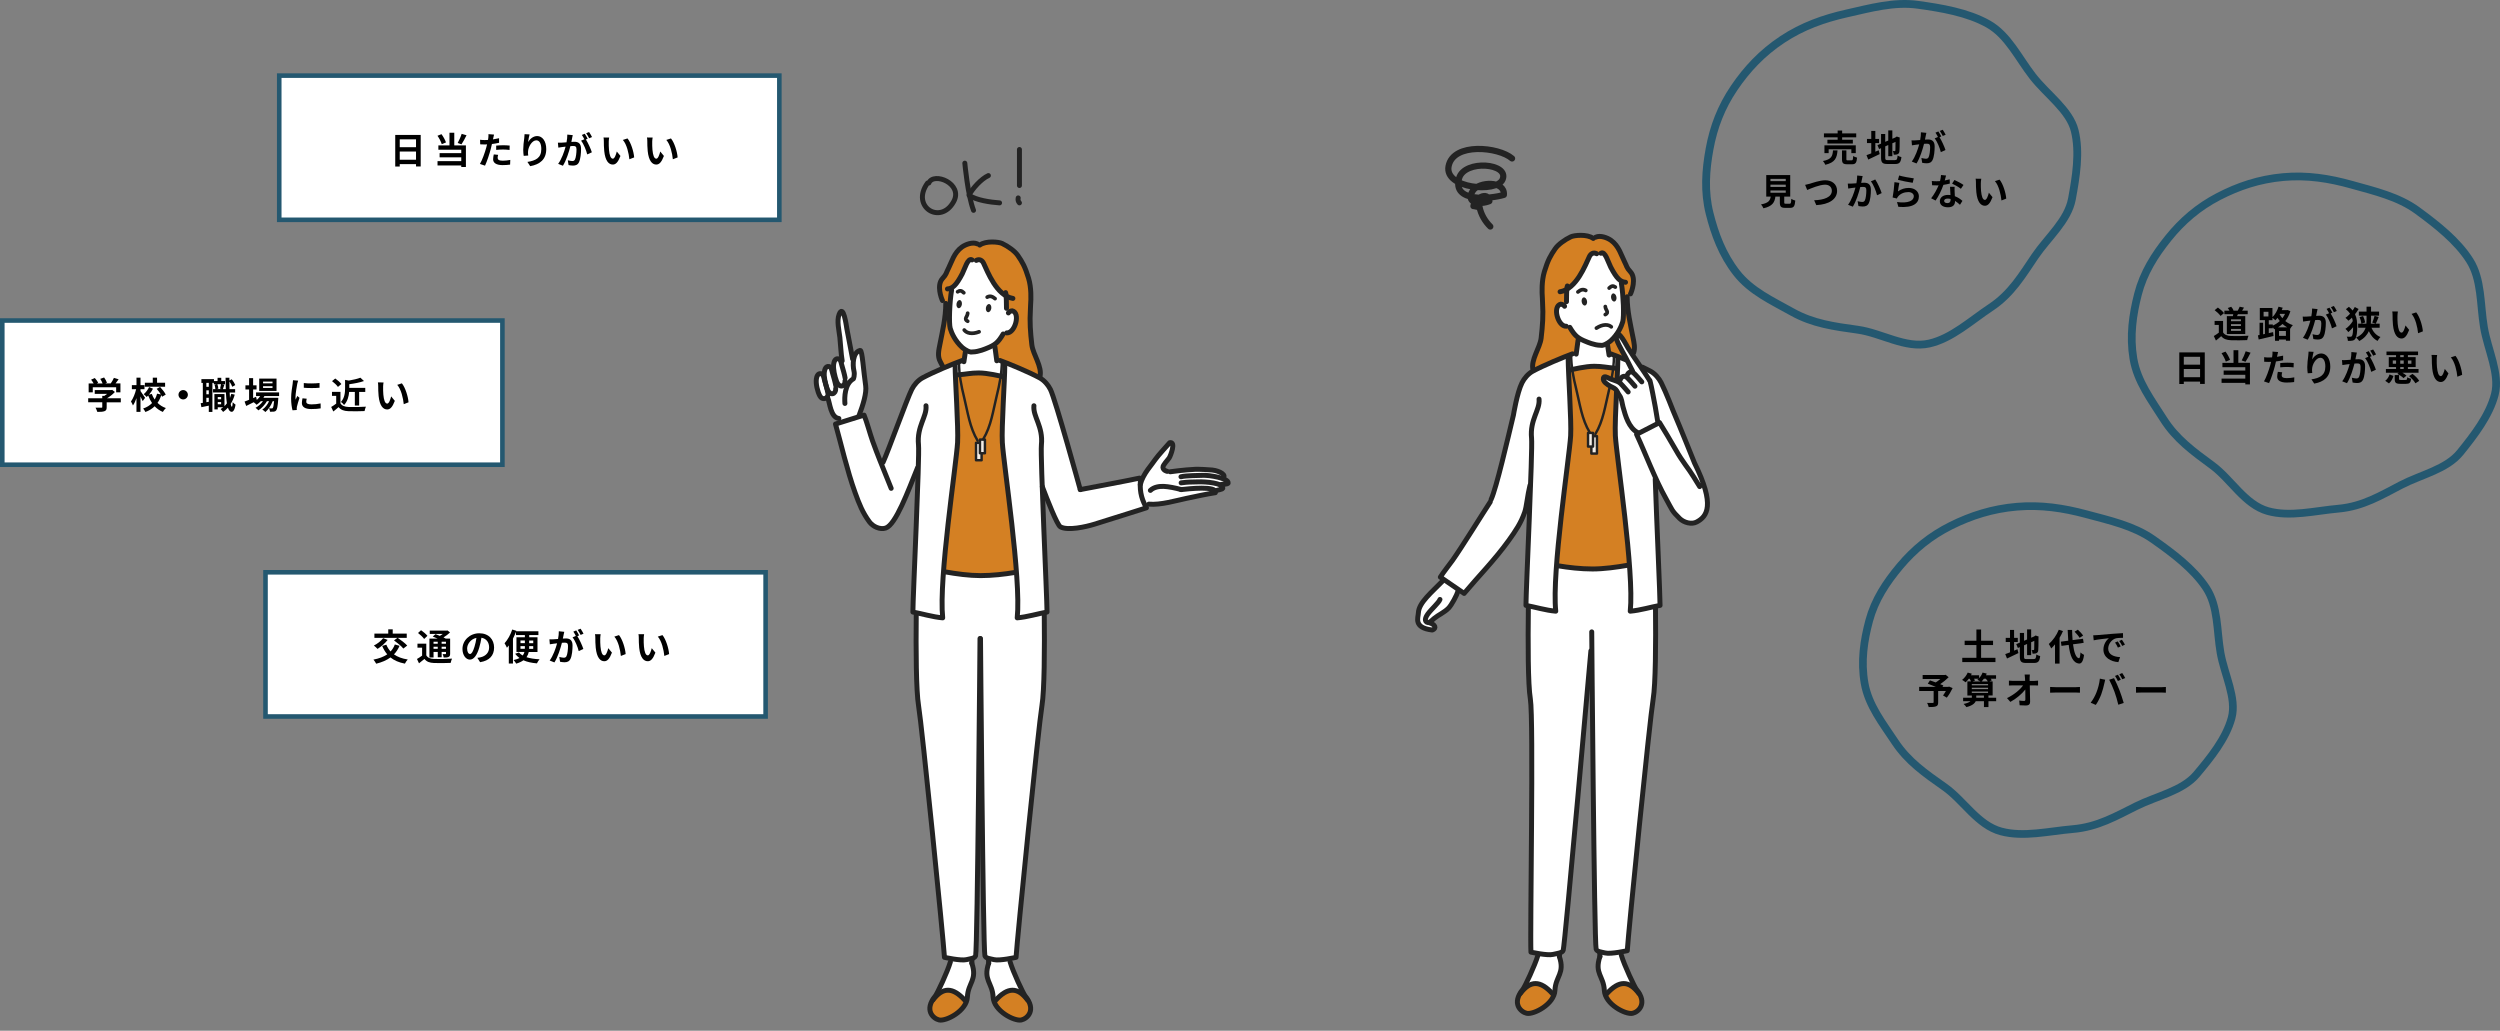 <?xml version="1.0" encoding="UTF-8"?>
<svg id="_レイヤー_2" data-name="レイヤー 2" xmlns="http://www.w3.org/2000/svg" viewBox="0 0 1092.27 450.35">
  <rect x="0" y="0" width="1092.27" height="450.35" fill="#808080" stroke="none"/>
  <defs>
    <style>
      .cls-1, .cls-2, .cls-3, .cls-4, .cls-5, .cls-6, .cls-7, .cls-8 {
        fill: none;
      }

      .cls-2 {
        stroke-width: 3.36px;
      }

      .cls-2, .cls-3, .cls-4, .cls-9 {
        stroke: #245870;
      }

      .cls-2, .cls-3, .cls-4, .cls-5, .cls-6, .cls-7, .cls-8 {
        stroke-linecap: round;
        stroke-linejoin: round;
      }

      .cls-3 {
        stroke-width: 3.38px;
      }

      .cls-4 {
        stroke-width: 3.41px;
      }

      .cls-10 {
        fill: #f5efe7;
      }

      .cls-11, .cls-9 {
        fill: #fff;
      }

      .cls-12 {
        fill: #d48023;
      }

      .cls-13 {
        fill: #232323;
      }

      .cls-9 {
        stroke-miterlimit: 10;
        stroke-width: 2px;
      }

      .cls-5 {
        stroke-width: 2.71px;
      }

      .cls-5, .cls-6, .cls-7, .cls-8 {
        stroke: #232323;
      }

      .cls-6 {
        stroke-width: 2.17px;
      }

      .cls-7 {
        stroke-width: 1.63px;
      }

      .cls-8 {
        stroke-width: 1.08px;
      }
    </style>
  </defs>
  <g id="_テキスト" data-name="テキスト">
    <g>
      <path class="cls-2" d="m911.41,224.63c10.25,2.76,20.84,5.09,29.25,11,8.46,5.95,17.65,12.78,23.2,21.18,5.37,8.12,4.61,18.64,6.3,28.37,1.67,9.58,7.18,19.8,4.85,28.48-2.43,9.06-9.26,17.46-15.32,24.67-6.1,7.25-17.31,9.39-26.33,13.87-8.71,4.33-16.89,9.11-27.64,10.03-10.57.91-21.62,3.67-31.43,1.03-10.25-2.76-16.28-13.49-24.69-19.41-8.46-5.95-16.04-11.24-21.6-19.64-5.37-8.12-11.65-15.98-13.35-25.72-1.67-9.58-.3-18.68,2.03-27.35,2.43-9.06,7.43-16.65,13.49-23.86,6.1-7.25,13.23-13.14,22.24-17.62,8.71-4.33,18-7.35,28.74-8.27,10.57-.91,20.43.6,30.24,3.23Z"/>
      <rect class="cls-9" x="122" y="33.04" width="218.5" height="63"/>
      <rect class="cls-9" x="116" y="250.04" width="218.5" height="63"/>
      <rect class="cls-9" x="1" y="140.04" width="218.5" height="63"/>
      <g>
        <path d="m183.81,58.96v13.77h-2.05v-1.01h-7.11v1.04h-1.97v-13.8h11.12Zm-9.16,1.92v3.44h7.11v-3.44h-7.11Zm7.11,8.92v-3.59h-7.11v3.59h7.11Z"/>
        <path d="m193.01,62.99c-.3-1.01-1.09-2.56-1.87-3.68l1.75-.69c.83,1.11,1.62,2.58,1.97,3.6l-1.84.77Zm5.46.53h5.09v9.43h-2.03v-.66h-10.37v-1.89h10.37v-1.66h-9.46v-1.84h9.46v-1.47h-10v-1.9h4.85v-5.54h2.1v5.54Zm5.36-4.42c-.7,1.43-1.52,2.95-2.21,3.96l-1.66-.58c.62-1.11,1.36-2.75,1.74-4l2.13.62Z"/>
        <path d="m215.51,60.29c-.03.18-.08.38-.13.61.9-.13,1.79-.3,2.67-.51v2c-.96.22-2.05.4-3.12.53-.14.69-.3,1.39-.48,2.05-.58,2.24-1.65,5.51-2.54,7.41l-2.22-.75c.96-1.6,2.18-4.96,2.77-7.2.11-.43.24-.88.34-1.34-.37.02-.72.03-1.06.03-.77,0-1.38-.03-1.94-.06l-.05-2c.82.1,1.36.13,2.02.13.46,0,.94-.02,1.44-.05.06-.35.11-.66.14-.91.06-.59.1-1.25.05-1.62l2.45.19c-.13.43-.27,1.15-.34,1.51Zm1.92,8.69c0,.7.48,1.23,2.19,1.23,1.07,0,2.18-.13,3.33-.34l-.08,2.05c-.9.11-1.98.22-3.27.22-2.69,0-4.15-.93-4.15-2.54,0-.74.16-1.5.29-2.14l1.9.19c-.13.45-.22.98-.22,1.33Zm2.43-5.52c.91,0,1.87.05,2.82.14l-.05,1.92c-.8-.1-1.78-.19-2.75-.19-1.09,0-2.08.05-3.09.16v-1.87c.9-.08,2.05-.16,3.07-.16Z"/>
        <path d="m230.74,62.03c.77-1.25,2.16-2.59,3.97-2.59,2.22,0,3.95,2.18,3.95,5.7,0,4.53-2.77,6.69-7.01,7.46l-1.22-1.86c3.55-.54,6.07-1.71,6.07-5.59,0-2.46-.83-3.84-2.18-3.84-1.89,0-3.54,2.83-3.62,4.95-.03.43-.02.94.08,1.7l-1.97.13c-.1-.62-.21-1.6-.21-2.67,0-1.49.22-3.47.45-5.12.08-.61.13-1.25.13-1.68l2.19.1c-.22.79-.54,2.43-.64,3.33Z"/>
        <path d="m249.97,60.35c-.1.48-.22,1.07-.34,1.65.54-.03,1.01-.06,1.34-.06,1.7,0,2.9.75,2.9,3.06,0,1.89-.22,4.48-.91,5.88-.53,1.12-1.41,1.47-2.63,1.47-.61,0-1.38-.11-1.92-.22l-.34-2.11c.61.18,1.54.34,1.95.34.54,0,.94-.16,1.2-.69.43-.91.66-2.85.66-4.43,0-1.28-.56-1.46-1.55-1.46-.26,0-.66.03-1.12.06-.61,2.43-1.79,6.23-3.27,8.58l-2.08-.83c1.55-2.1,2.66-5.33,3.25-7.52-.58.06-1.09.13-1.38.16-.46.08-1.3.19-1.79.27l-.19-2.18c.59.05,1.12.02,1.71,0,.5-.02,1.25-.06,2.06-.14.22-1.2.37-2.37.34-3.38l2.38.24c-.1.42-.21.93-.29,1.33Zm6.79.26l-.78.34c.96,1.49,2.16,4.16,2.61,5.59l-2.03.93c-.42-1.78-1.55-4.59-2.69-6l1.44-.62c-.32-.61-.72-1.38-1.09-1.89l1.26-.53c.4.59.98,1.6,1.28,2.19Zm1.9-.74l-1.26.54c-.34-.66-.85-1.6-1.3-2.21l1.28-.51c.42.61,1.01,1.62,1.28,2.18Z"/>
        <path d="m265.97,62.06c-.02,1.04,0,2.24.1,3.39.22,2.3.7,3.89,1.71,3.89.75,0,1.39-1.87,1.7-3.15l1.6,1.95c-1.06,2.79-2.06,3.76-3.35,3.76-1.76,0-3.28-1.59-3.73-5.88-.16-1.47-.18-3.35-.18-4.32,0-.45-.03-1.14-.13-1.63l2.46.03c-.11.58-.19,1.5-.19,1.95Zm11.11,6.71l-2.1.82c-.26-2.58-1.1-6.47-2.85-8.45l2.03-.66c1.52,1.84,2.74,5.84,2.91,8.29Z"/>
        <path d="m284.96,62.06c-.02,1.04,0,2.24.1,3.39.22,2.3.7,3.89,1.71,3.89.75,0,1.39-1.87,1.7-3.15l1.6,1.95c-1.06,2.79-2.06,3.76-3.35,3.76-1.76,0-3.28-1.59-3.73-5.88-.16-1.47-.18-3.35-.18-4.32,0-.45-.03-1.14-.13-1.63l2.46.03c-.11.58-.19,1.5-.19,1.95Zm11.11,6.71l-2.1.82c-.26-2.58-1.1-6.47-2.85-8.45l2.03-.66c1.52,1.84,2.74,5.84,2.91,8.29Z"/>
      </g>
      <g>
        <path d="m52.77,175.77h-6.16v2.13c0,.99-.21,1.49-.99,1.76-.75.27-1.74.3-3.11.3-.13-.54-.5-1.34-.78-1.86,1.02.05,2.21.05,2.53.03.34,0,.42-.06.42-.29v-2.08h-6.15v-1.74h6.15v-1.06h.91c.42-.26.85-.56,1.23-.88h-5.43v-1.65h7.19l.42-.1,1.2.93c-.91.98-2.16,2-3.47,2.75h6.05v1.74Zm-12.25-4.35h-1.79v-3.89h2.18c-.29-.53-.72-1.15-1.1-1.65l1.62-.72c.56.62,1.2,1.47,1.46,2.1l-.58.27h2.51c-.22-.62-.62-1.39-1.01-2l1.68-.61c.51.69,1.04,1.66,1.25,2.3l-.77.3h2.42c.53-.75,1.07-1.68,1.38-2.43l2.06.62c-.43.61-.91,1.25-1.34,1.81h2.13v3.89h-1.87v-2.21h-10.21v2.21Z"/>
        <path d="m62.34,175.23c-.21-.51-.59-1.28-.96-2v6.71h-1.76v-5.99c-.43,1.25-.96,2.4-1.54,3.2-.16-.53-.58-1.26-.86-1.73.94-1.28,1.82-3.47,2.26-5.38h-1.87v-1.76h2.02v-3.28h1.76v3.28h1.74v1.76h-1.74v.82c.45.59,1.71,2.5,2,2.95l-1.04,1.43Zm8.48-1.91c-.1-.21-.21-.45-.35-.69-.4,1.23-.94,2.37-1.65,3.38,1.01.99,2.23,1.79,3.65,2.27-.43.4-1.04,1.17-1.33,1.7-1.39-.58-2.58-1.43-3.57-2.48-1.07,1.06-2.4,1.91-4.05,2.5-.19-.43-.66-1.15-.98-1.52,1.63-.53,2.91-1.36,3.89-2.38-.67-.98-1.22-2.08-1.67-3.28-.22.22-.46.43-.69.62-.27-.35-.88-.9-1.3-1.2.96-.77,1.86-2,2.37-3.12l1.71.71c-.46.93-1.09,1.86-1.76,2.61l1.22-.34c.32.88.75,1.71,1.28,2.46.46-.78.82-1.65,1.04-2.56l1.65.34c-.5-.82-1.18-1.71-1.82-2.45l1.47-.83c.96,1.01,2.03,2.37,2.48,3.35l-1.6.93Zm1.31-4.35h-8.84v-1.74h3.46v-2.22h1.87v2.22h3.51v1.74Z"/>
        <path d="m82.08,172.47c0,1.12-.93,2.05-2.05,2.05s-2.05-.93-2.05-2.05.93-2.05,2.05-2.05,2.05.93,2.05,2.05Z"/>
        <path d="m102.57,172.39c-.43,1.54-1.02,2.91-1.78,4.11.14.77.32,1.2.51,1.22.19,0,.32-.74.38-2,.27.38.96.88,1.23,1.06-.4,2.59-1.15,3.15-1.7,3.15-.72-.02-1.25-.66-1.63-1.82-.62.72-1.33,1.34-2.1,1.87-.21-.32-.75-.95-1.09-1.25.4-.24.78-.51,1.14-.8h-2.4v.93h-1.46v-6.69h4.4v5.27c.38-.37.74-.79,1.06-1.23-.21-1.3-.35-2.9-.43-4.74h-5.62v-1.47h1.01c-.03-.53-.16-1.31-.35-1.9l.93-.22h-1.26v-.59h-.61v12.68h-1.58v-2.74c-1.14.24-2.27.48-3.23.67l-.32-1.74c.29-.03.61-.08.94-.14v-8.72h-.62v-1.67h5.49v.87h1.57v-1.44h1.62v1.44h1.63v1.39h-1.38l1.09.21c-.24.69-.46,1.41-.64,1.92h1.28c-.05-1.52-.08-3.2-.1-4.98h1.67v1.2l1.02-.54c.66.79,1.28,1.82,1.55,2.54l-1.31.74c-.22-.64-.74-1.58-1.26-2.34,0,1.18.02,2.3.05,3.38h2.46v1.47h-2.4c.03.85.08,1.63.14,2.35.22-.56.42-1.15.58-1.76l1.52.34Zm-11.35-5.12h-1.06v1.73h1.06v-1.73Zm0,3.26h-1.06v1.73h1.06v-1.73Zm0,5.01v-1.75h-1.06v1.94l1.06-.19Zm3.76-7.68c.24.61.38,1.42.42,1.95l-.72.18h2.29l-.82-.18c.16-.56.34-1.38.42-1.95h-1.58Zm.16,5.62v.96h1.47v-.96h-1.47Zm1.47,3.15v-.96h-1.47v.96h1.47Z"/>
        <path d="m115.54,173.02c-.13.26-.29.51-.45.77h6.5s-.02.43-.03.66c-.22,3.12-.48,4.4-.91,4.87-.3.37-.66.5-1.06.54-.37.05-.98.06-1.62.03-.03-.45-.19-1.09-.43-1.49.51.05.93.05,1.14.05.22,0,.35-.03.48-.18.22-.24.42-1.06.59-2.99h-.62c-.66,1.79-1.9,3.73-3.2,4.74-.32-.37-.86-.8-1.34-1.06,1.22-.77,2.29-2.19,2.98-3.68h-.94c-.86,1.54-2.35,3.14-3.75,4.02-.3-.37-.8-.85-1.25-1.12,1.18-.59,2.42-1.71,3.27-2.9h-.94c-.59.62-1.22,1.15-1.87,1.57-.24-.3-.85-.86-1.25-1.12-1.15.58-2.3,1.15-3.28,1.63l-.7-1.92c.54-.21,1.22-.48,1.97-.78v-4.51h-1.6v-1.79h1.6v-3.15h1.76v3.15h1.5v1.79h-1.5v3.78l1.28-.56.34,1.36c.58-.5,1.07-1.07,1.47-1.7h-1.81v-1.6h10.07v1.6h-6.37Zm5.28-2.21h-7.57v-5.41h7.57v5.41Zm-1.76-4.1h-4.13v.77h4.13v-.77Zm0,2.02h-4.13v.77h4.13v-.77Z"/>
        <path d="m129.87,167.72c-.21,1.07-.77,4.27-.77,5.88,0,.3.02.72.06,1.04.24-.54.5-1.1.72-1.63l.99.79c-.45,1.33-.98,3.07-1.15,3.92-.05.24-.08.59-.08.75,0,.18.02.43.03.66l-1.86.13c-.32-1.11-.62-3.06-.62-5.23,0-2.4.5-5.11.67-6.34.05-.45.14-1.05.16-1.57l2.24.19c-.13.34-.34,1.14-.4,1.42Zm3.95,7.83c0,.7.61,1.13,2.24,1.13,1.42,0,2.61-.13,4.02-.42l.03,2.16c-1.04.19-2.32.3-4.13.3-2.75,0-4.08-.98-4.08-2.62,0-.62.1-1.26.27-2.08l1.84.18c-.13.53-.19.91-.19,1.35Zm5.79-8.2v2.06c-1.97.18-4.87.19-6.88,0v-2.05c1.97.27,5.15.19,6.88-.02Z"/>
        <path d="m148.75,176.24c.66,1.07,1.86,1.5,3.52,1.57,1.87.08,5.47.03,7.6-.13-.21.45-.5,1.38-.59,1.92-1.92.1-5.14.13-7.04.05-1.97-.08-3.28-.53-4.32-1.78-.7.62-1.41,1.25-2.29,1.92l-.93-1.98c.69-.4,1.49-.93,2.19-1.47v-3.38h-1.84v-1.74h3.7v5.03Zm-1.1-7.19c-.5-.77-1.63-1.82-2.58-2.53l1.41-1.15c.96.67,2.13,1.67,2.67,2.42l-1.5,1.26Zm4.9,2.18c-.16,1.89-.69,4.13-2.22,5.71-.26-.42-.93-1.07-1.38-1.31,1.63-1.75,1.82-4.15,1.82-6v-3.65l1.63.3c1.89-.32,3.83-.77,5.06-1.26l1.57,1.46c-1.86.66-4.24,1.1-6.42,1.39v1.6h6.98v1.76h-2.67v5.97h-1.89v-5.97h-2.48Z"/>
        <path d="m167.39,169.06c-.02,1.04,0,2.24.1,3.39.22,2.3.7,3.89,1.71,3.89.75,0,1.39-1.87,1.7-3.15l1.6,1.95c-1.06,2.79-2.06,3.76-3.35,3.76-1.76,0-3.28-1.59-3.73-5.88-.16-1.47-.18-3.35-.18-4.32,0-.45-.03-1.14-.13-1.63l2.46.03c-.11.58-.19,1.5-.19,1.95Zm11.11,6.71l-2.1.82c-.26-2.58-1.1-6.47-2.85-8.45l2.03-.66c1.52,1.84,2.74,5.84,2.91,8.29Z"/>
      </g>
      <g>
        <path d="m174.57,282.15c-.62,1.47-1.44,2.72-2.45,3.75,1.55,1.1,3.55,1.86,6.02,2.24-.42.43-.98,1.28-1.23,1.81-2.62-.5-4.69-1.39-6.31-2.71-1.73,1.27-3.83,2.14-6.24,2.74-.21-.46-.83-1.36-1.2-1.79,2.4-.46,4.43-1.2,6.03-2.3-.9-1.04-1.62-2.27-2.21-3.68l1.82-.54c.45,1.12,1.06,2.11,1.84,2.96.8-.85,1.44-1.87,1.87-3.06l2.05.59Zm-5.2-2.56c-1.14,1.49-2.93,2.99-4.42,3.92-.37-.4-1.15-1.14-1.6-1.47,1.5-.75,3.12-1.98,4.05-3.22l1.97.77Zm4.31-.9h-10.1v-1.86h6.05v-1.86h1.95v1.86h6.13v1.86h-3.94c1.39.94,3.25,2.35,4.15,3.36l-1.7,1.31c-.8-1.03-2.62-2.51-4.07-3.57l1.52-1.1Z"/>
        <path d="m186.25,286.32c.62,1.07,1.73,1.52,3.36,1.58,1.9.08,5.7.03,7.89-.14-.22.45-.51,1.33-.59,1.86-1.97.1-5.36.13-7.31.05-1.92-.08-3.19-.54-4.15-1.78-.74.62-1.49,1.25-2.39,1.92l-.88-1.9c.69-.38,1.5-.91,2.24-1.46v-3.49h-2.03v-1.74h3.86v5.11Zm-.94-7.15c-.5-.77-1.7-1.87-2.67-2.61l1.31-1.22c.98.67,2.21,1.7,2.79,2.46l-1.42,1.36Zm4.1,8.08h-1.79v-8.24h3.59c-.72-.34-1.49-.66-2.15-.91l1.23-1.03c.56.21,1.23.46,1.89.75.45-.26.88-.56,1.28-.85h-5.7v-1.44h7.35l.37-.1,1.14.91c-.8.75-1.81,1.52-2.85,2.16.35.18.69.34.96.5h1.94v6.59c0,.77-.14,1.17-.66,1.42-.51.27-1.2.27-2.16.27-.06-.46-.26-1.09-.46-1.49.5.02,1.06.02,1.22.02.19-.02.24-.08.24-.24v-.74h-1.89v2.34h-1.7v-2.34h-1.84v2.4Zm0-6.87v.87h1.84v-.87h-1.84Zm1.84,3.09v-.9h-1.84v.9h1.84Zm3.59-3.09h-1.89v.87h1.89v-.87Zm0,3.09v-.9h-1.89v.9h1.89Z"/>
        <path d="m209.76,289.31l-1.2-1.9c.61-.06,1.06-.16,1.49-.26,2.05-.48,3.65-1.95,3.65-4.29,0-2.21-1.2-3.86-3.36-4.23-.22,1.36-.5,2.83-.96,4.34-.96,3.23-2.34,5.22-4.08,5.22s-3.25-1.95-3.25-4.66c0-3.7,3.2-6.85,7.35-6.85s6.47,2.75,6.47,6.24-2.06,5.76-6.1,6.39Zm-4.4-3.58c.67,0,1.3-1.01,1.95-3.17.37-1.18.67-2.54.85-3.87-2.64.54-4.07,2.88-4.07,4.64,0,1.62.64,2.4,1.26,2.4Z"/>
        <path d="m231.02,284.87c-.18.8-.5,1.57-.98,2.27,1.57.51,3.51.8,5.7.91-.42.43-.91,1.25-1.15,1.78-2.32-.19-4.27-.62-5.91-1.35-.78.58-1.82,1.07-3.14,1.47-.22-.43-.78-1.18-1.15-1.57,1.07-.22,1.94-.51,2.59-.88-.72-.51-1.38-1.14-1.9-1.86l1.65-.58c.43.53.98.96,1.63,1.34.4-.48.62-.99.77-1.55h-3.49v-6.43h3.68v-.96h-3.89v-1.42c-.37.99-.82,2-1.31,2.98v10.88h-1.82v-7.92c-.27.38-.54.72-.82,1.03-.18-.46-.72-1.49-1.04-1.97,1.34-1.46,2.62-3.73,3.36-6l1.79.56-.08.21h9.72v1.66h-4.02v.96h3.62v6.43h-3.81Zm-3.62-3.87h1.92v-1.17h-1.92v1.17Zm1.9,2.48c.02-.21.02-.43.02-.62v-.56h-1.92v1.18h1.9Zm3.68-1.18h-1.78v.58c0,.19,0,.4-.02.61h1.79v-1.18Zm-1.78-2.46v1.17h1.78v-1.17h-1.78Z"/>
        <path d="m246.25,277.35c-.1.48-.22,1.07-.34,1.65.54-.03,1.01-.06,1.34-.06,1.7,0,2.9.75,2.9,3.06,0,1.89-.22,4.48-.91,5.88-.53,1.12-1.41,1.47-2.62,1.47-.61,0-1.38-.11-1.92-.22l-.34-2.11c.61.18,1.54.34,1.95.34.54,0,.94-.16,1.2-.69.43-.91.66-2.85.66-4.43,0-1.28-.56-1.46-1.55-1.46-.26,0-.66.03-1.12.06-.61,2.43-1.79,6.23-3.27,8.58l-2.08-.83c1.55-2.1,2.66-5.33,3.25-7.52-.58.06-1.09.13-1.38.16-.46.08-1.3.19-1.79.27l-.19-2.18c.59.05,1.12.02,1.71,0,.5-.02,1.25-.06,2.06-.14.22-1.2.37-2.37.34-3.38l2.38.24c-.1.42-.21.93-.29,1.33Zm6.79.26l-.78.34c.96,1.49,2.16,4.16,2.61,5.59l-2.03.93c-.42-1.78-1.55-4.59-2.69-6l1.44-.62c-.32-.61-.72-1.38-1.09-1.89l1.26-.53c.4.59.98,1.6,1.28,2.19Zm1.9-.74l-1.26.54c-.34-.66-.85-1.6-1.3-2.21l1.28-.51c.42.61,1.01,1.62,1.28,2.18Z"/>
        <path d="m262.25,279.06c-.02,1.04,0,2.24.1,3.39.22,2.3.7,3.89,1.71,3.89.75,0,1.39-1.87,1.7-3.15l1.6,1.95c-1.06,2.79-2.06,3.76-3.35,3.76-1.76,0-3.28-1.59-3.73-5.88-.16-1.47-.18-3.35-.18-4.32,0-.45-.03-1.14-.13-1.63l2.46.03c-.11.58-.19,1.5-.19,1.95Zm11.11,6.71l-2.1.82c-.26-2.58-1.1-6.47-2.85-8.45l2.03-.66c1.52,1.84,2.74,5.84,2.91,8.29Z"/>
        <path d="m281.24,279.06c-.02,1.04,0,2.24.1,3.39.22,2.3.7,3.89,1.71,3.89.75,0,1.39-1.87,1.7-3.15l1.6,1.95c-1.06,2.79-2.06,3.76-3.35,3.76-1.76,0-3.28-1.59-3.73-5.88-.16-1.47-.18-3.35-.18-4.32,0-.45-.03-1.14-.13-1.63l2.46.03c-.11.58-.19,1.5-.19,1.95Zm11.11,6.71l-2.1.82c-.26-2.58-1.1-6.47-2.85-8.45l2.03-.66c1.52,1.84,2.74,5.84,2.91,8.29Z"/>
      </g>
      <g>
        <path d="m871.83,287.4v1.87h-14.5v-1.87h6.18v-5.57h-5.14v-1.89h5.14v-4.91h2.05v4.91h5.22v1.89h-5.22v5.57h6.27Z"/>
        <path d="m879.97,284.27c.5-.21.99-.42,1.47-.62l.43,1.68c-1.7.85-3.52,1.71-4.99,2.38l-.77-1.92c.58-.21,1.28-.48,2.08-.78v-4.51h-1.87v-1.81h1.87v-3.47h1.78v3.47h1.62v1.81h-1.62v3.78Zm8.55,3.68c.88,0,1.04-.37,1.18-2,.4.29,1.14.59,1.67.69-.26,2.24-.82,3.01-2.69,3.01h-3.41c-2.16,0-2.79-.59-2.79-2.8v-4.11l-.86.37-.7-1.7,1.57-.66v-4.21h1.83v3.42l1.33-.56v-4.42h1.78v3.65l1.26-.54.34-.22.34-.22,1.33.46-.06.32c0,3.04-.03,4.96-.11,5.62-.05.74-.34,1.12-.82,1.33-.46.21-1.15.22-1.67.22-.05-.5-.19-1.2-.4-1.6.27.03.62.03.77.03.19,0,.29-.06.35-.35.03-.26.05-1.43.05-3.7l-1.38.61v5.65h-1.78v-4.88l-1.33.58v4.95c0,.93.14,1.07,1.12,1.07h3.09Z"/>
        <path d="m901.33,275.72c-.42.98-.91,1.97-1.49,2.95v11.25h-1.99v-8.4c-.54.67-1.09,1.28-1.66,1.79-.18-.45-.72-1.47-1.06-1.94,1.73-1.47,3.41-3.83,4.37-6.24l1.82.59Zm4.39,5.79c.45,3.55,1.3,5.92,2.58,6.08.37.03.56-.77.69-2.55.35.42,1.2.9,1.55,1.09-.4,3.09-1.26,3.82-2.16,3.78-2.71-.26-3.97-3.27-4.55-8.15l-3.15.43-.27-1.84,3.23-.43c-.11-1.44-.21-3.01-.26-4.69h1.94c.03,1.57.1,3.07.21,4.43l4.56-.59.27,1.79-4.64.64Zm2.87-2.83c-.4-.75-1.36-1.87-2.19-2.69l1.42-.88c.85.77,1.84,1.82,2.31,2.58l-1.54.99Z"/>
        <path d="m916.1,277.5c1.34-.11,3.99-.35,6.92-.59,1.65-.14,3.39-.24,4.53-.29l.02,2.05c-.86.02-2.24.02-3.09.22-1.94.51-3.39,2.58-3.39,4.48,0,2.64,2.47,3.59,5.19,3.73l-.75,2.19c-3.36-.22-6.53-2.02-6.53-5.49,0-2.3,1.3-4.13,2.38-4.95-1.5.16-4.77.51-6.63.91l-.21-2.19c.64-.02,1.26-.05,1.57-.08Zm10.45,4.91l-1.22.54c-.4-.88-.74-1.5-1.25-2.22l1.18-.5c.4.58.98,1.55,1.28,2.18Zm1.86-.78l-1.2.58c-.43-.87-.8-1.46-1.31-2.16l1.17-.54c.4.56,1.01,1.5,1.34,2.13Z"/>
        <path d="m853.12,300.63c-.72,1.5-1.67,3.11-2.56,4.18l-1.63-.95c.38-.53.85-1.25,1.25-1.97h-3.38v4.98c0,1.01-.22,1.49-.99,1.76-.74.27-1.78.29-3.15.29-.1-.54-.4-1.33-.69-1.82.94.03,2.13.03,2.45.03.3-.02.4-.08.4-.32v-4.91h-6.32v-1.81h7.28c-1.18-.5-2.48-1.01-3.51-1.39l.94-1.44c.72.26,1.62.56,2.51.9.69-.43,1.41-.96,2.03-1.5h-7.73v-1.74h9.57l.43-.11,1.36,1.07c-1.02,1.03-2.35,2.13-3.7,3.04.53.21,1.01.38,1.38.56l-.38.62h2.53l.35-.13,1.55.67Z"/>
        <path d="m872.15,306.36h-3.38v2.56h-1.97v-2.56h-3.6c-.45,1.02-1.57,1.95-4.07,2.59-.26-.4-.78-1.04-1.22-1.39,1.58-.32,2.5-.74,2.99-1.2h-3.2v-1.51h3.81v-.98h-1.95v-6.15h1.6c-.14-.35-.38-.8-.64-1.18h-.34c-.45.61-.93,1.15-1.39,1.57-.34-.3-1.09-.82-1.54-1.06,1.01-.77,1.95-1.98,2.46-3.19l1.78.48c-.11.22-.22.46-.35.69h3.54v1.26c.66-.67,1.2-1.55,1.52-2.43l1.81.43c-.1.24-.21.5-.32.74h4.4v1.5h-2.35c.21.26.4.5.51.7l-1.07.48h1.42v6.15h-1.84v.98h3.38v1.51Zm-10.66-7.49v.56h7.11v-.56h-7.11Zm0,2.21h7.11v-.59h-7.11v.59Zm0,1.66h7.11v-.59h-7.11v.59Zm.99-6.19c.18.29.34.58.42.8l-1.06.38h3.47c-.43-.26-1.02-.56-1.39-.72.19-.14.37-.29.54-.46h-1.98Zm4.32,8.31v-.98h-3.36v.98h3.36Zm-.02-8.31c-.32.45-.67.85-1.01,1.18h2.74c-.22-.35-.54-.8-.88-1.18h-.85Z"/>
        <path d="m886.75,296.35c0,.35.02.74.02,1.15h2c.53,0,1.28-.06,1.67-.13v2.13c-.51-.02-1.12-.05-1.55-.05h-2.06c.05,2.34.11,5.01.14,7.17.02,1.02-.58,1.62-1.79,1.62-.98,0-1.87-.03-2.79-.1l-.18-2.08c.72.13,1.58.19,2.13.19.4,0,.56-.21.56-.67,0-1.07,0-2.67-.03-4.32-1.41,1.84-4,4.07-6.53,5.41l-1.47-1.67c3.12-1.47,5.76-3.73,7.04-5.55h-4.37c-.58,0-1.26.03-1.83.06v-2.13c.46.06,1.23.11,1.78.11h5.3c-.02-.42-.03-.8-.05-1.15-.05-.69-.1-1.2-.16-1.62h2.27c-.06.5-.1,1.12-.1,1.62Z"/>
        <path d="m898.29,300.24h8.59c.75,0,1.46-.06,1.87-.1v2.51c-.38-.02-1.2-.08-1.87-.08h-8.59c-.91,0-1.99.03-2.58.08v-2.51c.58.05,1.74.1,2.58.1Z"/>
        <path d="m917.44,296.5l2.34.48c-.14.46-.32,1.25-.38,1.6-.22,1.12-.8,3.33-1.36,4.82-.58,1.55-1.52,3.38-2.37,4.58l-2.24-.94c1.01-1.31,1.95-3.04,2.5-4.45.72-1.79,1.33-4.05,1.52-6.08Zm4.07.48l2.13-.69c.66,1.23,1.76,3.7,2.37,5.25.56,1.44,1.41,4,1.86,5.59l-2.37.77c-.45-1.9-1.02-3.92-1.66-5.65-.61-1.68-1.65-4.05-2.32-5.27Zm5.09,0l-1.28.56c-.34-.66-.82-1.62-1.25-2.22l1.26-.53c.4.59.96,1.6,1.26,2.19Zm1.92-.74l-1.28.54c-.32-.66-.85-1.6-1.28-2.19l1.26-.53c.42.61,1.01,1.62,1.3,2.18Z"/>
        <path d="m935.82,300.24h8.6c.75,0,1.46-.06,1.87-.1v2.51c-.38-.02-1.2-.08-1.87-.08h-8.6c-.91,0-1.98.03-2.58.08v-2.51c.58.05,1.75.1,2.58.1Z"/>
      </g>
      <g>
        <path class="cls-12" d="m408.21,436.15c-.06.07-.51.62-1.12,1.36-2.39,4.74.99,7.62,3.24,8.12,2.62.58,9.86-2.85,11.84-7.8-.49-.61-.87-1.08-.9-1.12-4.93-5.25-9.01-5.41-13.05-.55Z"/>
        <path class="cls-11" d="m424.59,420.81l-.7-3.54-8.13-1.08-.52,4.05c-1.29,4.41-5.76,13.91-6.59,14.91-.69.83-1.2,1.62-1.57,2.36.61-.74,1.06-1.29,1.12-1.36,4.04-4.86,8.12-4.7,13.05.55.04.04.42.51.9,1.12.28-.71.46-1.46.5-2.22.32-6.32,4.43-7.32,1.93-14.8Z"/>
        <path class="cls-12" d="m448.21,436.15c.06.07.51.62,1.12,1.36,2.39,4.74-1,7.62-3.24,8.12-2.62.58-9.86-2.85-11.84-7.8.49-.61.87-1.08.9-1.12,4.93-5.25,9.01-5.41,13.05-.55Z"/>
        <path class="cls-11" d="m431.82,420.81l.7-3.54,8.13-1.08.52,4.05c1.29,4.41,5.76,13.91,6.59,14.91.69.83,1.2,1.62,1.57,2.36-.61-.74-1.06-1.29-1.12-1.36-4.04-4.86-8.12-4.7-13.05.55-.04.04-.42.51-.9,1.12-.28-.71-.46-1.46-.5-2.22-.32-6.32-4.43-7.32-1.93-14.8Z"/>
        <path class="cls-11" d="m455.86,248.24l-33.23-10.47-21.92,10.47c-.36,11.21-1.05,50,.62,60.03,1.5,8.98,10.85,102.16,11.32,110,0,0,7.15,1.61,9.64,1,1.81-.45,3.62-.53,3.97-1.72.83-2.84,1.92-138.57,1.92-138.57l.12-.18.09.18s1.1,135.73,1.92,138.57c.35,1.2,2.15,1.28,3.97,1.72,2.5.62,9.64-1,9.64-1,.47-7.84,9.83-101.02,11.32-110,1.67-10.03.98-48.82.62-60.03Z"/>
        <path class="cls-11" d="m498.36,208.85c-3.89.99-20.7,3.98-26.39,5.06l-2.17-8.86c-2.33-5.06-8.69-30.57-10.86-34.9-.97-1.94-3.71-3.97-5.72-5.06-4.66-2.53-10.72-5.23-14.69-6.67l.44,1.51c-.06,6.58-1.45,27.06-1.08,33.37.54,9.32,8.31,59.65,6.51,76.64,4.34-.36,9.04-1.81,13.02-2.53,0-4.47-1.4-34.81-2.11-55.05,2.05,5.44,6.55,17.01,8,17.82,3.25,1.81,11.35-.07,14.64-1.08,8.04-2.48,22.96-7.23,22.96-7.23-1.81-3.25-3.25-6.87-2.53-13.02Z"/>
        <path class="cls-11" d="m417.31,159.93l.44-1.51c-3.98,1.45-10.04,4.14-14.69,6.67-2.01,1.09-3.73,3.12-4.7,5.06-2.17,4.34-10.99,27.31-13.32,32.37,0,0-1.55-3.67-3.78-9.79-1.01-2.79-2.7-9.03-3.73-11.36l-12.49,3.9c2.44,8.68,5.06,20.23,8.58,29.99,1.76,4.87,3.28,8.74,6.24,12.74,1.53,2.07,4.66,3.54,7.12,2.71,4.51-1.52,10.03-16.86,14.28-27.26-.5,18.61-2.39,58.77-2.39,63.96,3.98.72,8.68,2.17,13.02,2.53-1.81-16.99,5.97-67.32,6.51-76.64.37-6.32-1.02-26.79-1.08-33.37Z"/>
        <path class="cls-12" d="m437.91,193.3l.27-28.74c-1.08-.27-6.76-1.63-10.57-1.63-3.51,0-7.3.67-10.05,1.08l1.08,30.37-6.69,55.13c5.3,1,11.03,1.97,16.4,1.97,5.74,0,10.71-.55,15.6-1.43l-6.04-56.76Z"/>
        <rect class="cls-10" x="426.43" y="193.48" width="2.44" height="7.59"/>
        <rect class="cls-10" x="428.15" y="192.04" width="2.17" height="5.97"/>
        <path class="cls-11" d="m378.23,168.53c-.98-6.67-1.47-15.46-2.4-15.43-2.71.67-3.31,3.79-3.31,3.79-.76-4.45-1.75-8.76-2.51-13.19-.27-1.59-1.52-11.07-3.38-6.36-1.13,2.88-.02,7.1.31,10.1.37,3.43.45,6.86,1.01,10.23,0,0-.61-.67-1.69-.89-1.4-.28-1.97,1.28-2.02,2.28-.17,3.61-.96,1.31-2.05,1.09-1.4-.28-1.88,1.29-2.02,2.28-.22,1.49,0,2.63-.17,2.01-.27-.93-.2-.93-1.29-1.16-1.4-.28-1.88,1.29-2.02,2.28-.31,2.11.49,5.5,1.51,7.41.91,1.71,2.51,1.39,3.18.49l.52,1.28c.98,2.2.14,6.51,6.51,9.35l7.32-2.3-.08-1.06c1.7-4.63,3.02-9.26,2.59-12.19Z"/>
        <path class="cls-11" d="m442.2,135.79c-.21-.04-1.43.4-1.62.94l.49-22.78-21.51-1.81-3.8,14.59c-.88,5.23-1.23,14.54-.61,16.73.61,2.13,2.19,5.55,5.17,8.27,0,0,.64.57,1.52,1.12l-.48,4.66-3.62.9-.18,5.6c3.47-.23,6.53-1.08,10.05-1.08,3.82,0,9.49,1.36,10.57,1.63l1.07-6.33-3.61-1.45-.83-6.53c1.17-.88,2.04-2,3.12-3.75l1.92-1.05c3.65.19,6.14-8.85,2.35-9.67Z"/>
        <path class="cls-12" d="m450.82,150.64c-.64-5.47-.98-10.05-.62-15.55l.08-1.99c.18-2.35.36-7.41-.9-11.57-1.53-5.01-2.71-7.05-4.7-9.94-1.25-1.82-4.16-3.98-6.87-5.24-1.39-.65-6.78-1.23-9.56.6l-1.29-.41c-1.99-.9-4.99.2-6.67,1.38-3.45,2.42-4.57,6.72-5.8,9.11-1.26,2.43-.85,2.65-2.73,4.7-2.59,2.85-.53,8.49.01,9.58l1.36.9c0,6.23-1.34,12.32-2.48,18.26-.47,2.46-1.18,5.14.19,7.6,1.73,3.13,1.21,2.62,1.15,2.78l9.04-3.71.96-3.96s-3.07-1.99-4.16-3.98c-1.08-1.99-2.98-6.42-2.98-6.42l.18-10.03,1.08-7.32c1.68-.52,2.05-1.49,4.31-5.83.28-.53.57-1.27.89-2.05.92-2.26,2.03-4.87,3.38-3.99l1.85.21c1.47-.79,2.63.09,3.17,1.21.46.97,1.07,2.39,1.83,3.98,1.4,2.93,3.35,6.43,5.97,8.8l2.1,1.91.27,5.88s4.52-1.03,4.52,3.43c0,6.87-5.51,6.6-5.51,6.6l-4.61,5.33.99,6.15,19.08,7.5c1.1-4.42-3.03-9.61-3.54-13.92Z"/>
        <path class="cls-11" d="m505.22,200.65c.81-1.27,4.84-6.92,6.22-7.23,2.9-.66.39,5.72-.21,6.65-.54.84-2.83,3.11-2.74,4.14.12,1.39,2.3,1.61,2.3,1.61,0,0,7.4-.5,12.33-.71,1.39-.06,5.13.18,6.49.25,4.26.22,5.67,3.16,4.62,3.47,0,0,2.59.24,2.35,2.17-.06,1.21-2.88.62-2.88.62,0,0,.63,1.06.53,1.73-.22,1.16-2.18.73-3.22,1.08.04.31.04.59-.04.82-4.41.71-8.11,1.54-12.57,2.47-4.37.91-12.04,3.17-17.08,2.68,0,0-1.26,1.64-2.89-5.97v-1.93c.81-5.01,5.23-9.45,6.77-11.86Z"/>
        <g>
          <line class="cls-6" x1="434.68" y1="151.53" x2="435.5" y2="157.63"/>
          <line class="cls-6" x1="421.79" y1="153.7" x2="421.13" y2="158.04"/>
          <path class="cls-6" d="m415.24,420.24c-1.29,4.41-5.76,13.91-6.59,14.91-5.06,6.15-.93,9.9,1.67,10.48,2.99.67,12.04-3.92,12.34-10.03.32-6.32,4.43-7.32,1.93-14.8"/>
          <path class="cls-6" d="m424.7,419.03c-.04.6-.07,1.19-.11,1.77"/>
          <path class="cls-6" d="m407.57,436.96c4.34-5.78,8.68-5.78,14.01.09"/>
          <path class="cls-6" d="m400.31,268.55c-.16,15.19-.05,33.32,1.01,39.72,1.5,8.98,10.85,102.16,11.32,110,0,0,7.15,1.61,9.64,1,1.81-.45,3.62-.53,3.97-1.72.83-2.84,1.92-138.57,1.92-138.57"/>
          <path class="cls-6" d="m441.32,420.24c1.29,4.41,5.76,13.91,6.59,14.91,5.06,6.15.93,9.9-1.67,10.48-2.99.67-12.04-3.92-12.34-10.03-.32-6.32-4.43-7.32-1.93-14.8"/>
          <path class="cls-6" d="m431.88,419.32c.03.5.06,1,.09,1.49"/>
          <path class="cls-6" d="m448.99,436.96c-4.34-5.78-8.68-5.78-14.01.09"/>
          <path class="cls-6" d="m456.25,268.14c.16,15.27.07,33.67-1.01,40.13-1.5,8.98-10.85,102.16-11.32,110,0,0-7.15,1.61-9.64,1-1.81-.45-3.62-.53-3.97-1.72-.83-2.84-1.92-138.57-1.92-138.57"/>
          <path class="cls-6" d="m443.4,250.11c-4.57.77-9.86,1.38-15.04,1.38-4.85,0-10.53-.76-15.49-1.65"/>
          <path class="cls-6" d="m439.37,127.85c.29.42.41,5.67.37,6.86"/>
          <path class="cls-6" d="m426.55,113.77c1.47-.79,2.63.09,3.17,1.21,1.79,3.75,5.68,14.23,12.82,15.4"/>
          <path class="cls-6" d="m436.89,157.5c3.98,1.45,12.7,5.06,17.35,7.59,2.01,1.09,3.73,3.12,4.7,5.06,2.17,4.34,13.03,43.76,13.03,43.76"/>
          <path class="cls-6" d="m420.4,157.5c-3.98,1.45-12.7,5.06-17.35,7.59-2.01,1.09-3.73,3.12-4.7,5.06-2.17,4.34-10.19,26.77-12.53,31.83"/>
          <path class="cls-6" d="m417.3,159.68c.02,6.31,1.46,27.23,1.08,33.62-.54,9.32-8.31,59.65-6.51,76.64-4.34-.36-9.04-1.81-13.02-2.53,0-6.51,2.97-67.9,2.45-73.04-.82-8.12,3.76-12.33,3.27-17.09"/>
          <path class="cls-6" d="m439,159.68c-.02,6.31-1.46,27.23-1.08,33.62.54,9.32,8.31,59.65,6.51,76.64,4.34-.36,9.04-1.81,13.02-2.53,0-6.51-2.97-67.9-2.45-73.04.82-8.12-3.76-12.33-3.27-17.09"/>
          <path class="cls-8" d="m419,158.39c0,5.28.98,10.13,2.24,15.26,1.56,6.37,2.43,13.18,5.9,18.91"/>
          <path class="cls-8" d="m437.71,157.71c0,5.28-.98,10.13-2.24,15.26-1.56,6.37-2.43,13.18-5.9,18.91"/>
          <polyline class="cls-8" points="428.87 198.32 428.87 201.08 426.43 201.08 426.43 193.48 427.91 193.48"/>
          <rect class="cls-8" x="428.15" y="192.04" width="2.17" height="5.97"/>
          <path class="cls-6" d="m426.96,106.54c-1.99-.9-4.99.2-6.67,1.38-3.45,2.42-4.57,6.72-5.8,9.11-1.26,2.43-.85,2.65-2.73,4.7-2.59,2.85-.53,8.49.01,9.58"/>
          <path class="cls-6" d="m413.22,132.57c0,6.24-1.42,11.95-2.57,17.9-.47,2.46-1.18,5.14.19,7.6.35.63.69,1.3,1.02,1.98"/>
          <path class="cls-6" d="m424.7,113.56c-1.82-1.19-3.19,3.95-4.27,6.03-2.72,5.22-4.31,6.47-6.48,6.65"/>
          <path class="cls-6" d="m428.05,107.08c2.71-1.99,8.34-1.39,9.76-.72,2.71,1.27,5.62,3.42,6.87,5.24,1.99,2.89,3.18,4.93,4.7,9.94,1.27,4.16,1.08,9.22.9,11.57l-.08,1.99c-.36,5.49-.02,10.08.62,15.55.51,4.31,4.63,9.5,3.54,13.92"/>
          <path class="cls-6" d="m418.66,163.75c3.47-.23,5.44-.81,8.95-.81,3.82,0,9.49,1.36,10.57,1.63"/>
          <path class="cls-6" d="m389.36,213.36c-.67-1.67-1.47-3.66-2.38-5.92-1.68-4.17-3.51-8.59-5.73-14.71-1.01-2.79-2.7-9.03-3.73-11.36l-12.49,3.9c2.44,8.68,5.06,20.23,8.58,29.99,1.76,4.87,3.28,8.74,6.24,12.74,1.53,2.07,4.66,3.54,7.12,2.71,4.38-1.48,9.71-15.96,13.9-26.32"/>
          <path class="cls-6" d="m372.52,156.88c-.76-4.45-1.75-8.76-2.51-13.19-.27-1.59-1.52-11.07-3.38-6.36-1.13,2.88-.02,7.1.31,10.1.37,3.43.45,6.86,1.01,10.23"/>
          <path class="cls-6" d="m369.23,165.12c-.29-1.68-.91-3.72-1.47-5.69-.27-.93-.42-2.44-1.5-2.66-1.4-.28-1.88,1.29-2.02,2.28-.31,2.11.47,5.43,1.22,7.46,1.26,3.44,3.92,2.3,3.74-.15"/>
          <path class="cls-6" d="m365.16,168.49c-.29-1.68-.91-3.72-1.47-5.69-.27-.93-.42-2.44-1.5-2.66-1.4-.28-1.88,1.29-2.02,2.28-.31,2.11.47,5.43,1.22,7.46,1.26,3.44,3.92,2.3,3.74-.15"/>
          <path class="cls-6" d="m361.67,171.62c-.29-1.68-.91-3.72-1.47-5.69-.27-.93-.42-2.44-1.5-2.66-1.4-.28-1.88,1.29-2.02,2.28-.31,2.11.49,5.5,1.51,7.41,1.09,2.04,3.17,1.19,3.45-.1"/>
          <path class="cls-6" d="m361.63,173.81c.98,2.2,1.22,8.54,4.88,9.03"/>
          <path class="cls-6" d="m375.26,181.73c1.87-4.96,3.42-10.06,2.96-13.21-.98-6.67-1.47-15.46-2.4-15.43-3.32.82-3.34,6.36-2.74,8.89.48,2-.23,3.53-.23,3.53-3.9,2.2-3.9,8.3-3.7,10.76"/>
          <path class="cls-6" d="m497.87,208.89c-5.72,1.23-20.82,4.05-25.89,5.02"/>
          <path class="cls-6" d="m455.4,212.64c2.1,5.55,6.47,16.75,7.89,17.54,3.25,1.81,11.35-.07,14.64-1.08,8.04-2.48,22.96-7.23,22.96-7.23-1.68-3.02-3.05-6.36-2.65-11.76"/>
          <path class="cls-6" d="m438.29,145.92c-2.21,3.7-3.41,4.79-7.37,6.34,0,0-3.41,1.5-5.99,1.5l-.72.05c-1.82-.22-3.89-2.08-3.89-2.08-2.98-2.72-4.56-6.15-5.17-8.27-.62-2.19-.28-11.5.61-16.73"/>
          <path class="cls-7" d="m422.78,136.85c-.05,1.54-1.91,2.54.01,3.5"/>
          <path class="cls-13" d="m430.75,134.43c-.16.98.24,1.85.89,1.96.65.11,1.3-.6,1.46-1.58.16-.98-.24-1.85-.88-1.96-.65-.1-1.3.6-1.46,1.58Z"/>
          <path class="cls-13" d="m417.91,132.69c-.16.98.24,1.85.88,1.96.65.1,1.3-.6,1.46-1.58.16-.98-.24-1.85-.88-1.96-.65-.1-1.3.6-1.46,1.58Z"/>
          <path class="cls-7" d="m431.32,129.82c1.25-.71,2.3-.29,3.42.65"/>
          <path class="cls-7" d="m421.08,127.91c-1.02-1.02-1.74-1.07-2.68-.43"/>
          <path class="cls-7" d="m421.3,144.2c1.02,1.35,3.31,1.99,6.46.77"/>
          <path class="cls-6" d="m440.58,136.72c.19-.54,1.42-.98,1.62-.94,3.79.82,1.3,9.87-2.35,9.67"/>
          <path class="cls-6" d="m498.21,211.69c1.13-4.67,5.15-8.76,6.61-11.04.81-1.27,6.22-7.23,6.22-7.23,2.9-.66.39,5.72-.21,6.65-.54.84-2.83,3.11-2.74,4.14.12,1.39,1.88,1.73,1.88,1.73"/>
          <path class="cls-6" d="m501.95,220.26c5.04.5,12.09-1.62,16.47-2.53,4.46-.93,8.15-1.76,12.57-2.47.97-3.09-11.79-1.72-14.94-1.35"/>
          <path class="cls-6" d="m530.95,214.45c1.04-.37,3.08-.63,3.29-1.1.32-2.34-7.56-2.93-10.66-2.82-3.86.14-3.91-.04-7.53.43"/>
          <path class="cls-6" d="m533.71,211.62s2.95.04,2.88-.62c.25-2.03-8.18-3.5-11.28-3.32-1.41.08-7.1.04-9.33.62"/>
          <path class="cls-6" d="m534.24,208.83c1.81-1.08-1.08-3.07-4.62-3.47-1.35-.15-5.92-.38-7.31-.32-4.94.21-11.03,1.08-11.03,1.08"/>
          <path class="cls-6" d="m516.05,213.9c-2.34-.69-5.7-1.32-7.58-1.39-1.98-.08-4.36.28-5.86,1.75"/>
          <rect class="cls-1" x="402.56" y="440.05" width="16.81" height="10.3"/>
          <rect class="cls-1" x="435.1" y="440.05" width="16.81" height="10.3"/>
          <rect class="cls-1" x="527.19" y="203.05" width="11.93" height="14.1"/>
          <rect class="cls-1" x="351.04" y="159.14" width="10.59" height="14.68"/>
        </g>
        <g>
          <path class="cls-6" d="m405.27,79.96c-7.53,10.33,5.66,18.59,11.4,8.13,4.31-7.86-8.81-13.14-10.86-8.13"/>
          <path class="cls-6" d="m421.54,71.29s1.27,13.98,3.8,20.61"/>
          <path class="cls-6" d="m431.84,76.71c-3.07,1.38-6.94,5.59-8.46,8.57,3.06,2.2,9.34,3.08,13.34,3.36"/>
          <path class="cls-6" d="m445.4,65.32v15.73"/>
          <path class="cls-6" d="m444.86,86.47c-.19.82-.02,1.57.54,2.17"/>
        </g>
      </g>
      <g>
        <path class="cls-12" d="m715.54,433.6c.06.07.51.62,1.12,1.36,2.39,4.74-1,7.62-3.24,8.12-2.62.58-9.86-2.85-11.84-7.8.49-.61.87-1.08.9-1.12,4.93-5.25,9.01-5.41,13.05-.55Z"/>
        <path class="cls-11" d="m699.15,418.26l.7-3.54,8.13-1.08.52,4.05c1.29,4.41,5.76,13.91,6.59,14.91.69.83,1.2,1.62,1.57,2.36-.61-.74-1.06-1.29-1.12-1.36-4.04-4.86-8.13-4.7-13.05.55-.04.04-.42.51-.9,1.12-.28-.71-.46-1.46-.5-2.22-.32-6.32-4.43-7.32-1.93-14.8Z"/>
        <path class="cls-12" d="m664.69,433.6c-.06.07-.51.62-1.12,1.36-2.39,4.74,1,7.62,3.24,8.12,2.62.58,9.86-2.85,11.84-7.8-.49-.61-.87-1.08-.9-1.12-4.93-5.25-9.01-5.41-13.05-.55Z"/>
        <path class="cls-11" d="m681.08,418.26l-.7-3.54-8.13-1.08-.52,4.05c-1.29,4.41-5.76,13.91-6.59,14.91-.69.83-1.2,1.62-1.57,2.36.61-.74,1.06-1.29,1.12-1.36,4.04-4.86,8.13-4.7,13.05.55.04.04.42.51.9,1.12.28-.71.46-1.46.5-2.22.32-6.32,4.43-7.32,1.93-14.8Z"/>
        <path class="cls-11" d="m668,245.33l10.84.65,32.54.27,11.52-.92c.36,11.21,1.05,50-.62,60.03-1.5,8.98-10.85,102.16-11.32,110,0,0-7.15,1.61-9.64,1-1.81-.45-3.62-.53-3.97-1.72-.71-2.44-1.62-103-1.86-131.26l-.42,1s-11.26,127.96-12.09,130.8c-.35,1.2-2.64,1.37-4.45,1.81-2.5.62-9.65-1-9.65-1-.47-7.84,1.23-101.65-.26-110.63-1.67-10.03-.66-49.18-.62-60.03Z"/>
        <path class="cls-12" d="m686.38,190.75l-.27-28.74c1.08-.27,6.76-1.63,10.57-1.63,3.51,0,7.3.67,10.05,1.08l-1.08,30.37,6.69,55.13c-5.3,1-11.03,1.97-16.4,1.97-5.74,0-10.72-.55-15.6-1.43l6.04-56.76Z"/>
        <rect class="cls-10" x="695.28" y="190.57" width="2.44" height="7.59"/>
        <rect class="cls-10" x="693.83" y="189.13" width="2.17" height="5.97"/>
        <path class="cls-11" d="m619.7,267.72c.18-4.44,6.36-9.58,10.88-14.29,0,0,2.03,1.36,3.93,2.17l2.71,1.9c-.59,1.98-2.99,6.78-4.28,8.14-1.81,1.91-4.44,2.97-6.46,4.64-.51.42-1.96,1.82-1.96,1.82,2.57.73,3.24,2.47,1.25,3.16-8.37-.98-6.16-5.38-6.07-7.54Z"/>
        <path class="cls-11" d="m634.59,244.86c3.79-5.3,14.02-21.8,16.51-25.55l.36-1.08c2.33-5.06,7.24-26.38,9.76-36.88,0,0,1.58-9.78,3.75-14.11.97-1.94,2.69-3.97,4.7-5.06,4.66-2.53,11.43-5.86,15.41-7.31l.07,1.9c.02,6.31,1.46,27.23,1.08,33.62-.54,9.32-8.32,59.65-6.51,76.64-4.34-.36-9.04-1.81-13.02-2.53,0-4.33,1.31-32.91,2.04-53.1,0,0-1.75,9.92-2.59,12.35-1.63,4.71-3.96,8.15-6.97,12.36-6.05,8.43-13.74,16.23-19.51,23.16l-10.38-7.13c1.34-2.16,3.57-4.86,5.29-7.28Z"/>
        <path class="cls-11" d="m706.77,158.94l-.27-3.63c1.22.72,9.94,4.34,14.6,6.87,2.01,1.09,3.73,3.12,4.7,5.06,2.17,4.34,5.21,12.29,5.21,12.29,3.28,7.61,9.32,22.73,9.32,22.73,9.19,18.6,5.48,23.39,1,25.79-2.29,1.22-5.62.29-7.46-1.5-3.58-3.46-3.25-3.77-5.78-8.28-1.75-3.12-3.39-6.5-4.94-9.93.69,20.23,2.14,51.61,2.14,56.16-3.98.72-8.68,2.17-13.02,2.53,1.81-16.99-5.97-67.32-6.51-76.64-.37-6.4,1.01-31.45,1.01-31.45Z"/>
        <path class="cls-11" d="m682.09,133.24c.21-.04,1.43.4,1.62.94l-.48-22.78,21.51-1.81,3.8,14.59c.88,5.23,1.23,14.54.61,16.73-.61,2.13-2.19,5.55-5.17,8.27,0,0-.64.57-1.52,1.12l.48,4.66,3.62.9.18,5.6c-3.47-.23-6.53-1.08-10.05-1.08-3.82,0-9.49,1.36-10.57,1.63l-1.07-6.33,3.62-1.45.83-6.53c-1.17-.88-2.04-2-3.12-3.75l-1.92-1.05c-3.65.19-6.14-8.85-2.35-9.67Z"/>
        <path class="cls-12" d="m673.47,148.09c.64-5.47.98-10.05.62-15.55l-.08-1.99c-.18-2.35-.36-7.41.9-11.57,1.52-5.01,2.71-7.05,4.7-9.94,1.25-1.82,4.16-3.98,6.87-5.24,1.39-.65,6.78-1.23,9.56.6l1.29-.41c1.99-.9,4.99.2,6.67,1.38,3.45,2.42,4.56,6.72,5.8,9.11,1.26,2.43.85,2.65,2.73,4.7,2.6,2.85.53,8.49-.01,9.58l-1.36.9c0,6.23,1.34,12.32,2.48,18.26.47,2.46,1.18,5.14-.19,7.6-1.73,3.13-1.21,2.62-1.15,2.78l-9.04-3.71-.96-3.96s3.07-1.99,4.16-3.98c1.08-1.99,2.98-6.42,2.98-6.42l-.18-10.03-1.08-7.32c-1.68-.52-2.05-1.49-4.31-5.83-.28-.53-.58-1.27-.89-2.05-.92-2.26-2.03-4.87-3.38-3.99l-1.85.21c-1.47-.79-2.63.09-3.17,1.21-.46.97-1.07,2.39-1.83,3.98-1.4,2.93-3.35,6.43-5.96,8.8l-2.1,1.91-.27,5.88s-4.52-1.03-4.52,3.43c0,6.87,5.51,6.6,5.51,6.6l4.61,5.33-.99,6.15-19.08,7.5c-1.09-4.42,3.03-9.61,3.54-13.92Z"/>
        <path class="cls-11" d="m700.56,165.11c.3-.99,1.68-.22,2.41.17,1.01.52.97.41,2.05.79.86.31,1.69.56,2.43,1.03.46-1.9,1.49-3.23,2.95-2.51.05.02.11.07.17.11.51-1.63,2.98-1.94,3.08-1.91-1.2-2.23-2.26-4.54-3.47-6.8-1.43-2.66-4.5-7.89-4.09-9.24.95-3.14,4.42,3.98,5.27,5.35,2.37,3.82,9.28,13.99,9.28,13.99.17.17,1.47,5.82,2.04,8.84l1.87,10.17-9.07,3.88c-3.83-2.12-5.26-7.2-6.34-11.15-.5-1.83-.52-3.69-1.63-5.15-.57-.75-.91-1.82-1.56-2.51-.65-.69-1.58-.93-2.4-1.42-1.08-.65-3.46-2.01-2.97-3.64Z"/>
        <g>
          <line class="cls-6" x1="689.47" y1="148.62" x2="688.65" y2="154.72"/>
          <line class="cls-6" x1="702.33" y1="150.62" x2="703.02" y2="155.13"/>
          <path class="cls-6" d="m708.37,417.33c1.29,4.41,5.76,13.91,6.59,14.91,5.06,6.15.93,9.9-1.67,10.48-2.99.67-12.04-3.92-12.34-10.03-.32-6.32-4.43-7.32-1.93-14.8"/>
          <path class="cls-6" d="m698.92,416.25c.03.56.07,1.1.1,1.64"/>
          <path class="cls-6" d="m716.04,434.05c-4.34-5.78-8.68-5.78-14.01.09"/>
          <path class="cls-6" d="m671.94,417.33c-1.29,4.41-5.76,13.91-6.59,14.91-5.06,6.15-.93,9.9,1.67,10.48,2.99.67,12.04-3.92,12.34-10.03.32-6.32,4.43-7.32,1.93-14.8"/>
          <path class="cls-6" d="m664.27,434.05c4.34-5.78,8.68-5.78,14.01.09"/>
          <path class="cls-6" d="m723.3,265.68c.16,15.18.05,33.28-1.01,39.68-1.5,8.98-10.85,102.16-11.32,110,0,0-7.15,1.61-9.64,1-1.81-.45-3.62-.53-3.97-1.72-.83-2.84-1.92-138.57-1.92-138.57"/>
          <path class="cls-6" d="m667.75,265.5c-.17,15.2-.19,33.46.87,39.86,1.5,8.98-.2,102.79.26,110.63,0,0,7.15,1.61,9.65,1,1.81-.45,4.11-.61,4.45-1.81.82-2.84,12.09-130.8,12.09-130.8"/>
          <path class="cls-6" d="m680.63,247.18c4.6.78,9.93,1.41,15.16,1.41,4.86,0,10.56-.77,15.52-1.65"/>
          <path class="cls-6" d="m681.39,416.72c-.02.4-.05.79-.07,1.17"/>
          <path class="cls-6" d="m706.27,171.15c-.36,7.56-.71,15.67-.51,19.24.54,9.32,8.31,59.65,6.51,76.64,4.34-.36,9.04-1.81,13.02-2.53,0-4.48-1.41-34.98-2.11-55.22"/>
          <path class="cls-6" d="m706.85,156.77c0,1.93-.15,5.22-.32,9.04"/>
          <path class="cls-6" d="m685.15,156.77c.02,6.31,1.46,27.23,1.08,33.62-.54,9.32-8.32,59.65-6.51,76.64-4.34-.36-9.04-1.81-13.02-2.53,0-6.51,2.96-67.9,2.45-73.04-.82-8.12,3.76-12.33,3.27-17.09"/>
          <path class="cls-8" d="m703.14,169.8c-.07.31-.15.62-.22.93-1.56,6.37-2.43,13.18-5.9,18.91"/>
          <path class="cls-8" d="m705.15,155.48c0,3.22-.37,6.28-.94,9.35"/>
          <path class="cls-8" d="m686.44,154.8c0,5.28.98,10.13,2.24,15.26,1.56,6.37,2.43,13.18,5.9,18.91"/>
          <polyline class="cls-8" points="695.28 195.36 695.28 198.16 697.72 198.16 697.72 190.57 696.38 190.57"/>
          <rect class="cls-8" x="693.83" y="189.13" width="2.17" height="5.97"/>
          <path class="cls-6" d="m705.49,160.84c-3.47-.23-5.44-.81-8.95-.81-3.82,0-9.49,1.36-10.57,1.63"/>
          <path class="cls-6" d="m684.78,124.94c-.29.42-.41,5.67-.37,6.86"/>
          <path class="cls-6" d="m697.6,110.86c-1.47-.79-2.63.09-3.17,1.21-1.79,3.75-5.68,14.23-12.82,15.4"/>
          <path class="cls-6" d="m697.19,103.62c1.99-.9,4.99.2,6.67,1.38,3.45,2.42,4.56,6.72,5.8,9.11,1.26,2.43.85,2.65,2.73,4.7,2.59,2.85.53,8.49-.01,9.58"/>
          <path class="cls-6" d="m710.92,129.65c0,6.24,1.42,11.95,2.57,17.9.41,2.13.99,4.43.25,6.61"/>
          <path class="cls-6" d="m699.45,110.65c1.82-1.19,3.19,3.95,4.27,6.03,2.72,5.22,4.31,6.47,6.48,6.65"/>
          <path class="cls-6" d="m696.1,104.17c-2.71-1.99-8.34-1.39-9.76-.72-2.71,1.27-5.62,3.42-6.87,5.24-1.99,2.89-3.18,4.93-4.7,9.94-1.27,4.16-1.08,9.22-.9,11.57l.08,1.99c.36,5.49.02,10.08-.62,15.55-.51,4.31-4.63,9.5-3.54,13.92"/>
          <path class="cls-6" d="m685.86,143.01c2.21,3.7,3.41,4.79,7.37,6.34,0,0,3.41,1.5,5.99,1.5l.72.05c1.82-.22,3.89-2.08,3.89-2.08,2.98-2.72,4.56-6.15,5.17-8.27.62-2.19.28-11.5-.6-16.73"/>
          <path class="cls-7" d="m701.37,133.94c.05,1.54,1.91,2.54-.01,3.5"/>
          <path class="cls-13" d="m693.39,131.52c.16.98-.24,1.85-.89,1.96-.65.11-1.3-.6-1.46-1.58-.16-.98.24-1.85.88-1.96.65-.1,1.3.6,1.46,1.58Z"/>
          <path class="cls-13" d="m706.24,129.78c.16.98-.24,1.85-.88,1.96-.65.1-1.3-.6-1.46-1.58-.16-.98.24-1.85.88-1.96.65-.1,1.3.6,1.46,1.58Z"/>
          <path class="cls-7" d="m692.83,126.9c-1.25-.71-2.3-.29-3.42.65"/>
          <path class="cls-7" d="m703.06,125.86c1.02-1.02,1.74-1.07,2.68-.43"/>
          <path class="cls-6" d="m683.57,133.81c-.19-.54-1.42-.98-1.62-.94-3.79.82-1.3,9.87,2.35,9.67"/>
          <path class="cls-6" d="m710.31,157.19c-2.58-1.08-4.96-2.02-6.57-2.6"/>
          <path class="cls-6" d="m742.6,212.6c-.93-1.53-1.36-2.17-2.63-4.25-2.34-3.84-4.73-6.33-7.93-12-1.46-2.59-5.59-9.58-6.98-11.72l-10.03,5.15c3.84,8.16,7.97,19.44,13.06,28.48,2.53,4.51,2.21,4.81,5.78,8.28,1.85,1.79,5.18,2.73,7.46,1.5,4.48-2.4,8.2-7.19-1-25.79,0,0-6.05-15.12-9.32-22.73,0,0-3.04-7.96-5.21-12.29-.97-1.94-2.69-3.97-4.7-5.06-1-.54-2.18-1.13-3.46-1.74"/>
          <path class="cls-6" d="m720.67,166.1c-2.38-3.83-6.95-10.18-9.32-13.99-.85-1.37-4.32-8.49-5.27-5.35-.41,1.35,2.66,6.59,4.09,9.24,1.09,2.02,2.06,4.09,3.11,6.11"/>
          <path class="cls-6" d="m717.31,166.84s-3.14-3.75-3.93-4.14c-1.12-.55-1.99.1-2.54,1.3"/>
          <path class="cls-6" d="m714.33,168.74s-3.14-3.75-3.93-4.14c-1.27-.63-2.22.3-2.75,1.81"/>
          <path class="cls-6" d="m720.9,166.37c.68,2.58,1.71,8.27,2.3,11.39.18.94.6,3.82,1.1,6.56"/>
          <path class="cls-6" d="m711.36,171.25s-2.38-2.81-3.33-3.7c-.86-.81-1.91-1.09-3.01-1.49-1.07-.39-1.04-.27-2.05-.79-.74-.38-2.12-1.16-2.41-.17-.49,1.63,1.89,2.99,2.97,3.64.82.49,1.75.74,2.4,1.42.65.69.99,1.76,1.56,2.51,1.11,1.46,1.13,3.32,1.63,5.15,1.07,3.95,2.5,9.03,6.34,11.15"/>
          <path class="cls-6" d="m624.53,272.1c2.57.73,3.24,2.47,1.25,3.16-8.37-.98-6.16-5.38-6.07-7.54.18-4.44,5.99-9.09,10.51-13.79"/>
          <path class="cls-6" d="m637.07,258.14c-.59,1.98-2.84,6.14-4.13,7.5-1.81,1.91-4.44,2.97-6.46,4.64-.81.67-2.03,2.2-3.13,1.55-1.27-.75-.15-2.7.45-3.52,1.53-2.13,4.87-5.01,5.33-6.4"/>
          <path class="cls-6" d="m687.03,154.59c-3.98,1.45-12.7,5.06-17.35,7.59-2.01,1.09-3.73,3.12-4.7,5.06-2.17,4.34-3.75,14.11-3.75,14.11-2.52,10.5-7.43,31.82-9.76,36.88"/>
          <path class="cls-6" d="m651.1,219.31c-2.49,3.75-12.72,20.25-16.51,25.55-1.73,2.41-3.95,5.11-5.29,7.28l10.38,7.13c5.77-6.92,13.46-14.73,19.51-23.16,3.02-4.2,5.35-7.65,6.97-12.36.84-2.43,1.21-7.33,2.29-11.67"/>
          <rect class="cls-1" x="739.85" y="212.08" width="9.22" height="18.44"/>
          <rect class="cls-1" x="704.6" y="436.05" width="15.18" height="10.3"/>
          <rect class="cls-1" x="660.68" y="436.05" width="15.18" height="10.3"/>
          <rect class="cls-1" x="614.58" y="259.81" width="11.93" height="17.35"/>
          <path class="cls-7" d="m703.97,142.79c-1.28-1.11-3.65-1.27-6.48.56"/>
        </g>
      </g>
      <path class="cls-5" d="m660.63,69.23c-5.81-5.03-25.7-7.15-27.74,3.41-1.87,9.73,20.96,11.74,23.57,5.85,3.17-7.18-16.54-8.91-18.97-.65-3.15,10.76,13.85,9.05,19.56,7.3.54-6.37-10.97-5.77-13.52-1.85-3.57,5.48,3.11,6.27,7.19,4.59-.78-4.73-6.52-.95-6.97,2.16.84-.01,1.6.47,2.65.36.63,3.22,2.36,6.26,4.72,8.57"/>
      <path class="cls-4" d="m806.81,5.88c10.33-2.33,20.74-5.22,31.02-3.8,10.34,1.43,21.76,3.32,30.77,8.37,8.71,4.88,13.24,14.85,19.54,22.94,6.2,7.96,16.07,14.69,18.32,23.72,2.35,9.43.53,20.34-1.21,29.79-1.75,9.51-10.5,16.77-16.18,25.13-5.48,8.08-10.28,16.32-19.22,22.25-8.8,5.83-17.1,13.59-26.99,15.82-10.33,2.33-20.91-4.62-31.19-6.04-10.34-1.43-19.59-2.67-28.6-7.72-8.71-4.88-18.09-9.09-24.39-17.18-6.2-7.96-9.49-16.93-11.75-25.95-2.35-9.43-1.73-18.73,0-28.18,1.75-9.51,5.07-18.27,10.75-26.63,5.48-8.08,12.11-15.24,21.06-21.16,8.8-5.83,18.16-9.12,28.05-11.36Z"/>
      <path class="cls-3" d="m1027.37,80.68c10.1,2.83,20.52,5.23,28.81,11.31,8.34,6.12,17.38,13.15,22.86,21.79,5.29,8.35,4.54,19.17,6.21,29.19,1.65,9.86,7.07,20.37,4.78,29.29-2.39,9.32-9.12,17.96-15.09,25.38-6.01,7.46-17.05,9.66-25.93,14.27-8.58,4.45-16.64,9.37-27.22,10.32-10.42.93-21.3,3.77-30.96,1.06-10.1-2.84-16.03-13.88-24.31-19.96-8.33-6.12-15.8-11.56-21.27-20.2-5.29-8.35-11.47-16.44-13.15-26.45-1.65-9.86-.29-19.22,2-28.14,2.39-9.32,7.32-17.13,13.29-24.54,6.01-7.46,13.03-13.52,21.91-18.13,8.58-4.45,17.73-7.56,28.31-8.51,10.42-.93,20.12.61,29.78,3.33Z"/>
      <g>
        <path d="m802.83,65.71c-.26,3.22-.96,5.25-5.33,6.29-.18-.5-.66-1.25-1.04-1.65,3.79-.74,4.19-2.18,4.39-4.64h1.99Zm.05-5.7h-5.99v-1.73h5.99v-1.26h1.97v1.26h6.15v1.73h-6.15v1.04h4.67v1.67h-11.11v-1.67h4.47v-1.04Zm5.99,6.9v-1.7h-9.92v1.7h-1.84v-3.41h13.69v3.41h-1.92Zm.1,3.14c.53,0,.62-.27.69-1.9.38.3,1.2.59,1.71.72-.21,2.3-.7,2.9-2.21,2.9h-2.06c-1.86,0-2.32-.54-2.32-2.26v-3.79h1.92v3.78c0,.5.1.56.67.56h1.6Z"/>
        <path d="m819.35,66.27c.5-.21.99-.42,1.47-.62l.43,1.68c-1.7.85-3.52,1.71-4.99,2.38l-.77-1.92c.58-.21,1.28-.48,2.08-.78v-4.51h-1.87v-1.81h1.87v-3.47h1.78v3.47h1.62v1.81h-1.62v3.78Zm8.55,3.68c.88,0,1.04-.37,1.18-2,.4.29,1.14.59,1.66.69-.26,2.24-.82,3.01-2.69,3.01h-3.41c-2.16,0-2.79-.59-2.79-2.8v-4.11l-.86.37-.71-1.7,1.57-.66v-4.21h1.82v3.42l1.33-.56v-4.42h1.78v3.65l1.26-.54.34-.22.34-.22,1.33.46-.06.32c0,3.04-.03,4.96-.11,5.62-.05.74-.34,1.12-.82,1.33-.46.21-1.15.22-1.66.22-.05-.5-.19-1.2-.4-1.6.27.03.62.03.77.03.19,0,.29-.06.35-.35.03-.26.05-1.43.05-3.7l-1.38.61v5.65h-1.78v-4.88l-1.33.58v4.95c0,.93.14,1.07,1.12,1.07h3.09Z"/>
        <path d="m841.37,59.35c-.1.48-.22,1.07-.34,1.65.54-.03,1.01-.06,1.34-.06,1.7,0,2.9.75,2.9,3.06,0,1.89-.22,4.48-.91,5.88-.53,1.12-1.41,1.47-2.62,1.47-.61,0-1.38-.11-1.92-.22l-.34-2.11c.61.18,1.54.34,1.95.34.54,0,.94-.16,1.2-.69.43-.91.66-2.85.66-4.43,0-1.28-.56-1.46-1.55-1.46-.26,0-.66.03-1.12.06-.61,2.43-1.79,6.23-3.27,8.58l-2.08-.83c1.55-2.1,2.66-5.33,3.25-7.52-.58.06-1.09.13-1.38.16-.46.08-1.3.19-1.79.27l-.19-2.18c.59.05,1.12.02,1.71,0,.5-.02,1.25-.06,2.06-.14.22-1.2.37-2.37.34-3.38l2.38.24c-.1.42-.21.93-.29,1.33Zm6.79.26l-.78.34c.96,1.49,2.16,4.16,2.61,5.59l-2.03.93c-.42-1.78-1.55-4.59-2.69-6l1.44-.62c-.32-.61-.72-1.38-1.09-1.89l1.26-.53c.4.59.98,1.6,1.28,2.19Zm1.91-.74l-1.26.54c-.34-.66-.85-1.6-1.3-2.21l1.28-.51c.42.61,1.01,1.62,1.28,2.18Z"/>
        <path d="m781.91,89.01c.54,0,.64-.27.72-2.13.4.3,1.25.62,1.75.75-.21,2.53-.7,3.19-2.29,3.19h-2.11c-1.9,0-2.35-.58-2.35-2.37v-2.56h-1.94c-.34,2.54-1.28,4.22-5.23,5.12-.18-.51-.69-1.3-1.06-1.7,3.28-.61,3.97-1.68,4.24-3.42h-1.95v-9.4h10.47v9.4h-2.61v2.54c0,.51.1.58.7.58h1.67Zm-8.39-9.86h6.69v-.99h-6.69v.99Zm0,2.53h6.69v-.99h-6.69v.99Zm0,2.54h6.69v-.99h-6.69v.99Z"/>
        <path d="m790.64,80.3c1.23-.38,4.5-1.54,6.83-1.54,2.9,0,5.17,1.66,5.17,4.62,0,3.63-3.46,5.96-9.09,6.24l-.93-2.13c4.34-.11,7.73-1.36,7.73-4.14,0-1.51-1.04-2.66-2.96-2.66-2.35,0-6.15,1.6-7.81,2.32l-.91-2.24c.59-.1,1.39-.32,1.97-.48Z"/>
        <path d="m813.51,78.24c-.11.48-.22,1.07-.34,1.65.53-.03,1.01-.06,1.34-.06,1.7,0,2.9.75,2.9,3.06,0,1.89-.22,4.48-.91,5.87-.53,1.12-1.42,1.47-2.62,1.47-.62,0-1.38-.11-1.92-.22l-.35-2.11c.62.18,1.54.34,1.97.34.53,0,.94-.16,1.2-.69.43-.91.64-2.85.64-4.43,0-1.28-.54-1.46-1.55-1.46-.26,0-.66.03-1.1.06-.61,2.43-1.79,6.23-3.26,8.58l-2.08-.83c1.55-2.1,2.66-5.33,3.23-7.52-.58.06-1.07.13-1.38.16-.45.08-1.3.19-1.78.27l-.19-2.18c.58.05,1.12.02,1.71,0,.5-.02,1.25-.06,2.06-.13.22-1.21.35-2.38.34-3.39l2.38.24c-.1.42-.21.93-.29,1.33Zm8.61,6.13l-2.03.94c-.42-1.78-1.55-4.67-2.69-6.08l1.9-.82c.99,1.38,2.34,4.43,2.82,5.96Z"/>
        <path d="m829.23,83.63c1.46-1.06,3.04-1.52,4.72-1.52,2.8,0,4.43,1.73,4.43,3.67,0,2.91-2.31,5.15-8.96,4.59l-.61-2.1c4.8.66,7.35-.51,7.35-2.54,0-1.04-.99-1.81-2.38-1.81-1.81,0-3.44.67-4.45,1.89-.29.35-.45.61-.59.93l-1.84-.46c.32-1.57.69-4.71.8-6.69l2.14.3c-.21.88-.5,2.83-.61,3.75Zm6.92-5.71l-.48,1.95c-1.62-.21-5.19-.96-6.43-1.28l.51-1.92c1.52.48,5.01,1.09,6.4,1.25Z"/>
        <path d="m849.67,78.86c.78-.14,1.54-.32,2.16-.51l.06,1.86c-.74.19-1.73.4-2.8.56-.77,2.24-2.13,5.04-3.42,6.85l-1.94-.99c1.26-1.57,2.56-3.92,3.26-5.65-.29.02-.56.02-.83.02-.66,0-1.31-.02-2-.06l-.14-1.86c.69.08,1.54.11,2.13.11.48,0,.96-.02,1.46-.06.22-.88.4-1.84.43-2.67l2.21.22c-.13.51-.34,1.33-.58,2.19Zm4.32,4.83c.02.46.06,1.23.1,2.03,1.38.51,2.5,1.31,3.31,2.05l-1.07,1.71c-.56-.51-1.28-1.18-2.16-1.71v.16c0,1.49-.82,2.64-3.09,2.64-1.99,0-3.55-.88-3.55-2.64,0-1.57,1.31-2.77,3.54-2.77.38,0,.74.03,1.1.06-.06-1.19-.14-2.61-.18-3.59h2c-.05.67-.02,1.34,0,2.05Zm-3.2,5.04c1.1,0,1.44-.61,1.44-1.49v-.32c-.42-.1-.85-.16-1.3-.16-.93,0-1.52.42-1.52.98,0,.59.5.99,1.38.99Zm2.11-8.52l1.02-1.58c1.15.5,3.14,1.58,3.95,2.18l-1.14,1.68c-.93-.74-2.75-1.78-3.84-2.27Z"/>
        <path d="m865.44,80.06c-.02,1.04,0,2.24.1,3.39.22,2.3.7,3.89,1.71,3.89.75,0,1.39-1.87,1.7-3.15l1.6,1.95c-1.06,2.79-2.06,3.76-3.34,3.76-1.76,0-3.28-1.59-3.73-5.88-.16-1.47-.18-3.35-.18-4.32,0-.45-.03-1.14-.13-1.63l2.46.03c-.11.58-.19,1.5-.19,1.95Zm11.11,6.71l-2.1.82c-.26-2.58-1.1-6.47-2.85-8.45l2.03-.66c1.52,1.84,2.74,5.84,2.91,8.29Z"/>
      </g>
      <g>
        <path d="m971.28,145.24c.66,1.07,1.86,1.5,3.52,1.57,1.87.08,5.47.03,7.6-.13-.21.45-.5,1.38-.59,1.92-1.92.1-5.14.13-7.04.05-1.97-.08-3.28-.53-4.32-1.78-.7.62-1.41,1.25-2.29,1.92l-.93-1.98c.69-.4,1.49-.93,2.19-1.47v-3.38h-1.84v-1.74h3.7v5.03Zm-1.1-7.19c-.5-.77-1.63-1.82-2.58-2.53l1.41-1.15c.96.67,2.13,1.67,2.67,2.42l-1.5,1.26Zm5.38.08c.06-.29.11-.58.16-.86h-3.87v-1.54h2.22c-.19-.38-.46-.82-.74-1.15l1.5-.56c.43.48.88,1.17,1.04,1.63l-.19.08h2c.3-.51.66-1.23.85-1.73l1.89.4c-.29.48-.58.94-.83,1.33h2.45v1.54h-4.27c-.13.3-.27.59-.4.86h3.6v7.79h-8.04v-7.79h2.62Zm3.52,1.38h-4.34v.83h4.34v-.83Zm0,2.1h-4.34v.83h4.34v-.83Zm0,2.1h-4.34v.85h4.34v-.85Z"/>
        <path d="m1000.68,135.97c-.5,1.68-1.25,3.12-2.22,4.3.93.74,2.03,1.38,3.31,1.78-.38.35-.93,1.11-1.18,1.6l-.03-.02v5.23h-1.82v-.5h-3.01v.54h-1.76v-5.2l-.37.16c-.13-.26-.37-.61-.59-.91v.46h-1.76v2.13l1.89-.43.18,1.68c-2.24.56-4.67,1.12-6.48,1.54l-.34-1.82.72-.13v-5.38h1.55v5.06l.8-.16v-6.02h-2.24v-5.3h5.52v3.97c1.17-1.12,2.13-2.82,2.66-4.56l1.81.45c-.13.35-.26.72-.4,1.07h2.24l.34-.06,1.2.51Zm-11.7,2.29h2.11v-2.03h-2.11v2.03Zm4.02,4c1.1-.48,2.16-1.17,3.06-2-.38-.46-.7-.94-.99-1.41-.3.4-.62.77-.94,1.1-.27-.29-.85-.8-1.28-1.09v1.03h-1.6v1.87h1.76v.5Zm6.26.75c-.74-.43-1.39-.91-2-1.46-.61.56-1.26,1.03-1.97,1.46h3.97Zm-.53,3.73v-2.13h-3.01v2.13h3.01Zm-2.59-9.6l-.13.24c.32.54.72,1.11,1.17,1.65.46-.59.85-1.22,1.17-1.89h-2.21Z"/>
        <path d="m1012.27,136.35c-.1.48-.22,1.07-.34,1.65.54-.03,1.01-.06,1.34-.06,1.7,0,2.9.75,2.9,3.06,0,1.89-.22,4.48-.91,5.88-.53,1.12-1.41,1.47-2.62,1.47-.61,0-1.38-.11-1.92-.22l-.34-2.11c.61.18,1.54.34,1.95.34.54,0,.94-.16,1.2-.69.43-.91.66-2.85.66-4.43,0-1.28-.56-1.46-1.55-1.46-.26,0-.66.03-1.12.06-.61,2.43-1.79,6.23-3.27,8.58l-2.08-.83c1.55-2.1,2.66-5.33,3.25-7.52-.58.06-1.09.13-1.38.16-.46.08-1.3.19-1.79.27l-.19-2.18c.59.05,1.12.02,1.71,0,.5-.02,1.25-.06,2.07-.14.22-1.2.37-2.37.34-3.38l2.38.24c-.1.42-.21.93-.29,1.33Zm6.79.26l-.79.34c.96,1.49,2.16,4.16,2.61,5.59l-2.03.93c-.42-1.78-1.55-4.59-2.69-6l1.44-.62c-.32-.61-.72-1.38-1.09-1.89l1.26-.53c.4.59.98,1.6,1.28,2.19Zm1.9-.74l-1.26.54c-.34-.66-.85-1.6-1.3-2.21l1.28-.51c.42.61,1.01,1.62,1.28,2.18Z"/>
        <path d="m1030.51,134.98c-.46.78-1.01,1.58-1.58,2.3.82,1.71.96,3.52.96,5.43,0,2.26-.18,4.42-.91,5.41-.26.35-.62.58-1.04.67-.64.16-1.34.18-2.13.14,0-.62-.18-1.3-.5-1.84.8.06,1.41.05,1.76.02.24-.03.38-.13.51-.3.35-.43.5-1.98.51-3.86-.67.83-1.41,1.6-2.1,2.16-.29-.46-.82-1.09-1.26-1.42,1.15-.72,2.45-2.1,3.22-3.41-.08-.51-.19-1.02-.37-1.5-.48.5-1.01.95-1.54,1.34-.29-.37-.9-.94-1.3-1.25.7-.48,1.39-1.12,2.03-1.82-.46-.67-1.06-1.34-1.83-1.97l1.31-1.04c.66.53,1.18,1.07,1.62,1.62.37-.5.69-1.03.94-1.52l1.68.85Zm5.6,8.23c.69,1.63,1.94,3.27,3.92,4.03-.38.38-.98,1.19-1.25,1.71-1.84-.91-3.04-2.58-3.81-4.26-.74,1.63-2.03,3.15-4.19,4.31-.29-.42-.93-1.15-1.38-1.51,2.48-1.1,3.62-2.66,4.13-4.29h-3.23v-1.78h3.58c.06-.62.08-1.21.08-1.81v-1.7h-3.36v-1.76h3.36v-2.16h1.97v2.16h3.51v1.76h-3.51v1.73c0,.58-.03,1.17-.1,1.78h3.86v1.78h-3.58Zm-3.67-5.14c.42.87.8,2.05.93,2.82l-1.65.51c-.08-.79-.43-1.98-.8-2.87l1.52-.46Zm4.02,2.88c.34-.79.8-2.05,1.01-2.93l1.78.48c-.43,1.06-.88,2.16-1.25,2.9l-1.54-.45Z"/>
        <path d="m1047.47,138.06c-.02,1.04,0,2.24.1,3.39.22,2.3.7,3.89,1.71,3.89.75,0,1.39-1.87,1.7-3.15l1.6,1.95c-1.06,2.79-2.06,3.76-3.34,3.76-1.76,0-3.28-1.59-3.73-5.88-.16-1.47-.18-3.35-.18-4.32,0-.45-.03-1.14-.13-1.63l2.46.03c-.11.58-.19,1.5-.19,1.95Zm11.11,6.71l-2.1.82c-.26-2.58-1.1-6.47-2.85-8.45l2.03-.66c1.52,1.84,2.74,5.84,2.91,8.29Z"/>
        <path d="m963.28,153.96v13.77h-2.05v-1.01h-7.11v1.04h-1.97v-13.8h11.12Zm-9.16,1.92v3.44h7.11v-3.44h-7.11Zm7.11,8.92v-3.59h-7.11v3.59h7.11Z"/>
        <path d="m972.47,157.99c-.3-1.01-1.09-2.56-1.87-3.68l1.75-.69c.83,1.11,1.62,2.58,1.97,3.6l-1.84.77Zm5.46.53h5.09v9.43h-2.03v-.66h-10.37v-1.89h10.37v-1.66h-9.46v-1.84h9.46v-1.47h-10v-1.9h4.85v-5.54h2.1v5.54Zm5.36-4.42c-.7,1.43-1.52,2.95-2.21,3.96l-1.67-.58c.62-1.11,1.36-2.75,1.75-4l2.13.62Z"/>
        <path d="m994.97,155.29c-.03.18-.08.38-.13.61.9-.13,1.79-.3,2.67-.51v2c-.96.22-2.05.4-3.12.53-.14.69-.3,1.39-.48,2.05-.58,2.24-1.65,5.51-2.54,7.41l-2.22-.75c.96-1.6,2.18-4.96,2.77-7.2.11-.43.24-.88.34-1.34-.37.02-.72.03-1.06.03-.77,0-1.38-.03-1.94-.06l-.05-2c.82.1,1.36.13,2.02.13.46,0,.94-.02,1.44-.05.06-.35.11-.66.14-.91.06-.59.1-1.25.05-1.62l2.45.19c-.13.43-.27,1.15-.34,1.51Zm1.92,8.69c0,.7.48,1.23,2.19,1.23,1.07,0,2.18-.13,3.33-.34l-.08,2.05c-.9.11-1.98.22-3.26.22-2.69,0-4.15-.93-4.15-2.54,0-.74.16-1.5.29-2.14l1.9.19c-.13.45-.22.98-.22,1.33Zm2.43-5.52c.91,0,1.87.05,2.82.14l-.05,1.92c-.8-.1-1.78-.19-2.75-.19-1.09,0-2.08.05-3.09.16v-1.87c.9-.08,2.05-.16,3.07-.16Z"/>
        <path d="m1010.2,157.03c.77-1.25,2.16-2.59,3.97-2.59,2.22,0,3.95,2.18,3.95,5.7,0,4.53-2.77,6.69-7.01,7.46l-1.22-1.86c3.55-.54,6.07-1.71,6.07-5.59,0-2.46-.83-3.84-2.18-3.84-1.89,0-3.54,2.83-3.62,4.95-.03.43-.02.94.08,1.7l-1.97.13c-.1-.62-.21-1.6-.21-2.67,0-1.49.22-3.47.45-5.12.08-.61.13-1.25.13-1.68l2.19.1c-.22.79-.54,2.43-.64,3.33Z"/>
        <path d="m1029.43,155.35c-.1.48-.22,1.07-.34,1.65.54-.03,1.01-.06,1.34-.06,1.7,0,2.9.75,2.9,3.06,0,1.89-.22,4.48-.91,5.88-.53,1.12-1.41,1.47-2.62,1.47-.61,0-1.38-.11-1.92-.22l-.34-2.11c.61.18,1.54.34,1.95.34.54,0,.94-.16,1.2-.69.43-.91.66-2.85.66-4.43,0-1.28-.56-1.46-1.55-1.46-.26,0-.66.03-1.12.06-.61,2.43-1.79,6.23-3.27,8.58l-2.08-.83c1.55-2.1,2.66-5.33,3.25-7.52-.58.06-1.09.13-1.38.16-.46.08-1.3.19-1.79.27l-.19-2.18c.59.05,1.12.02,1.71,0,.5-.02,1.25-.06,2.07-.14.22-1.2.37-2.37.34-3.38l2.38.24c-.1.42-.21.93-.29,1.33Zm6.79.26l-.79.34c.96,1.49,2.16,4.16,2.61,5.59l-2.03.93c-.42-1.78-1.55-4.59-2.69-6l1.44-.62c-.32-.61-.72-1.38-1.09-1.89l1.26-.53c.4.59.98,1.6,1.28,2.19Zm1.9-.74l-1.26.54c-.34-.66-.85-1.6-1.3-2.21l1.28-.51c.42.61,1.01,1.62,1.28,2.18Z"/>
        <path d="m1042.12,166.38c.91-.66,1.57-1.7,1.89-2.79l1.71.67c-.38,1.22-.98,2.46-1.97,3.25l-1.63-1.14Zm5.92-3.54h-5.62v-1.62h4.43v-.85h-3.18v-4.34h3.18v-.87h-4.18v-1.58h13.8v1.58h-4.43v.87h3.38v4.34h-3.38v.85h4.64v1.62h-7.06c.7.4,1.38.88,1.79,1.28l-1.3,1.09c-.54-.59-1.7-1.38-2.69-1.87l.61-.5Zm-1.18-3.92v-1.44h-1.44v1.44h1.44Zm4.16,7.09c.54,0,.66-.14.72-1.19.37.29,1.17.56,1.7.67-.22,1.78-.75,2.21-2.24,2.21h-2.43c-2.05,0-2.5-.51-2.5-2.11v-1.71h1.89v1.68c0,.4.13.45.82.45h2.05Zm-2.34-9.97h1.52v-.87h-1.52v.87Zm1.52,1.44h-1.52v1.44h1.52v-1.44Zm-1.52,3.74h1.52v-.85h-1.52v.85Zm3.36-3.74v1.44h1.52v-1.44h-1.52Zm2,5.87c1.14.83,2.4,2.08,2.93,3.06l-1.66,1.06c-.45-.93-1.67-2.24-2.79-3.15l1.52-.96Z"/>
        <path d="m1064.63,157.06c-.02,1.04,0,2.24.1,3.39.22,2.3.71,3.89,1.71,3.89.75,0,1.39-1.87,1.7-3.15l1.6,1.95c-1.06,2.79-2.07,3.76-3.35,3.76-1.76,0-3.28-1.59-3.73-5.88-.16-1.47-.18-3.35-.18-4.32,0-.45-.03-1.14-.13-1.63l2.46.03c-.11.58-.19,1.5-.19,1.95Zm11.11,6.71l-2.1.82c-.26-2.58-1.1-6.47-2.85-8.45l2.03-.66c1.52,1.84,2.74,5.84,2.91,8.29Z"/>
      </g>
    </g>
  </g>
</svg>